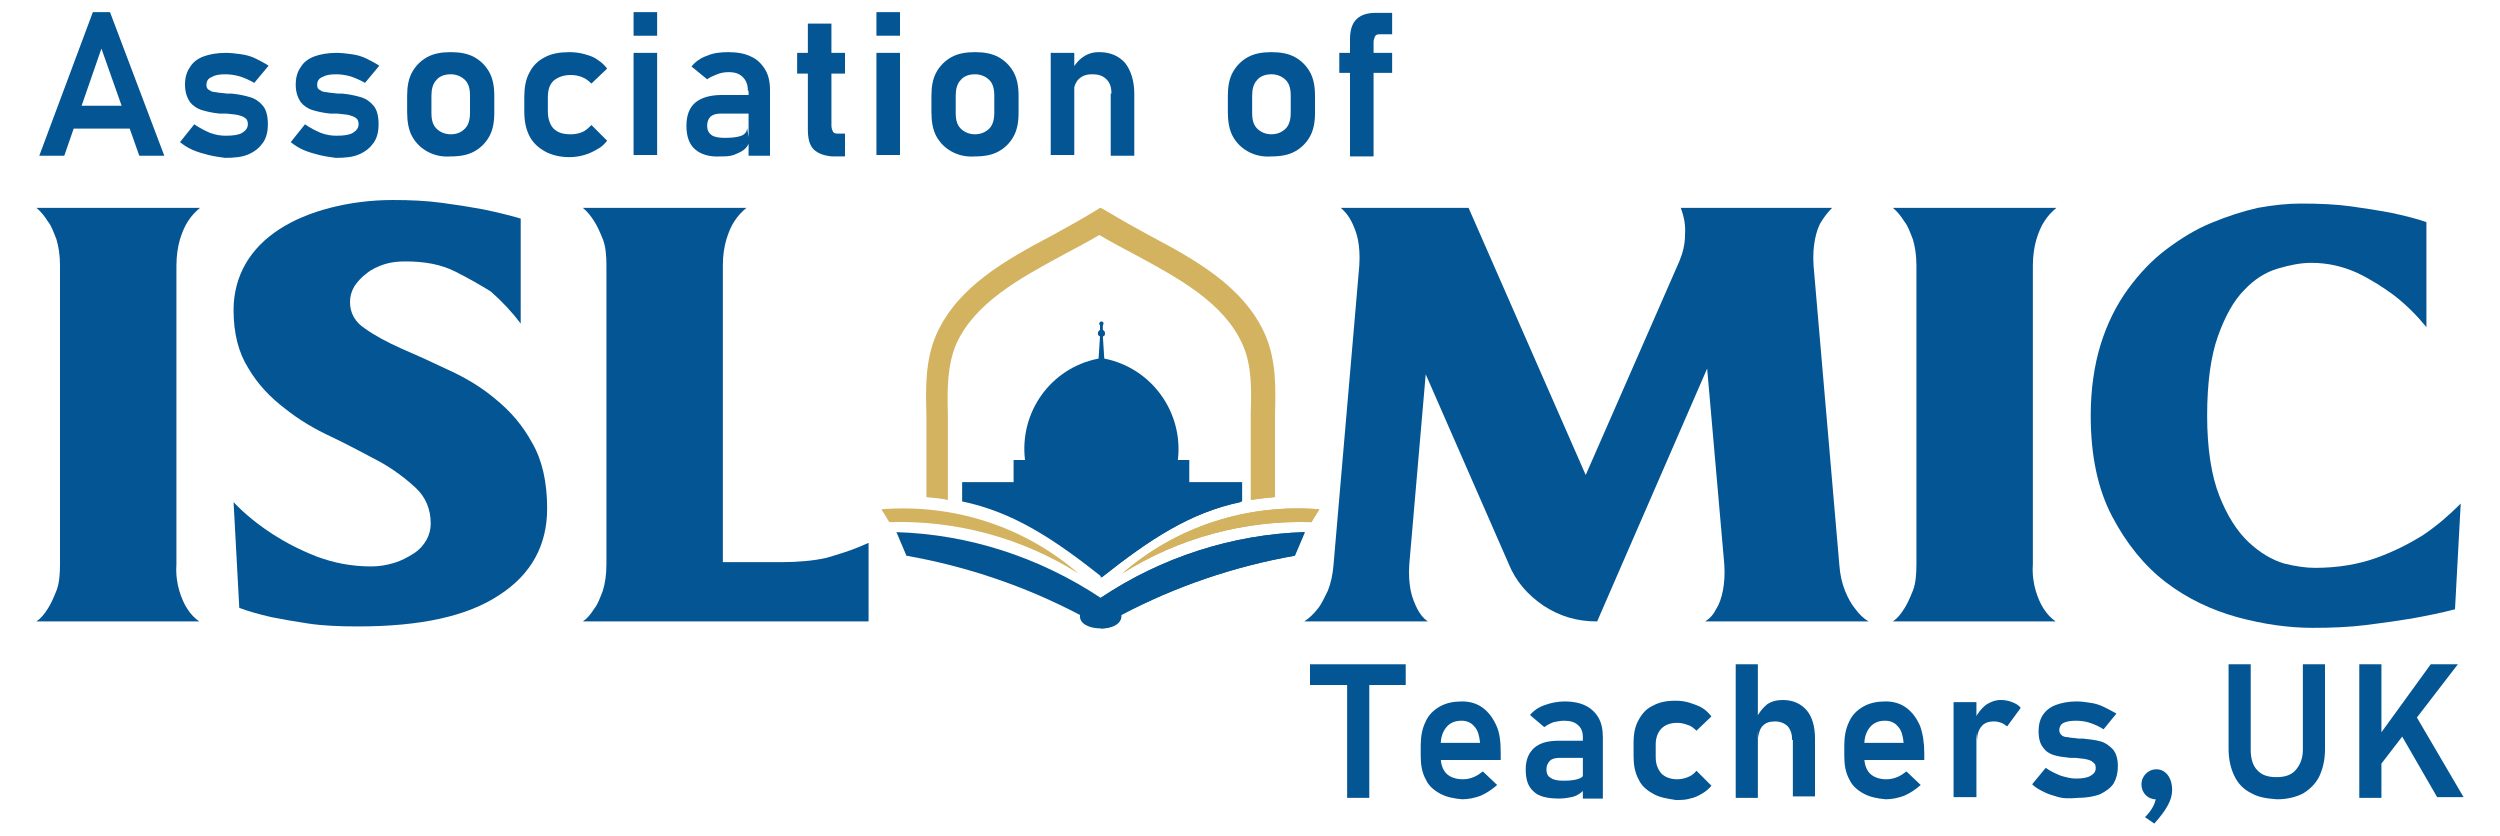 <svg xmlns="http://www.w3.org/2000/svg" xmlns:xlink="http://www.w3.org/1999/xlink" id="Layer_1" x="0px" y="0px" viewBox="0 0 350 117.1" style="enable-background:new 0 0 350 117.1;" xml:space="preserve"><style type="text/css">	.st0{fill:#045594;}	.st1{fill-rule:evenodd;clip-rule:evenodd;fill:#D3B260;}	.st2{fill-rule:evenodd;clip-rule:evenodd;fill:#045594;}</style><g>	<g>		<path class="st0" d="M25.1,82.7c0.3,1,0.7,1.9,1.1,2.5c0.5,0.8,1.1,1.4,1.7,1.8H5.1c0.6-0.4,1.1-1,1.6-1.8   c0.4-0.6,0.8-1.5,1.2-2.5c0.4-1,0.5-2.3,0.5-3.7V37.2c0-1.5-0.2-2.7-0.5-3.7c-0.4-1-0.7-1.9-1.2-2.5c-0.5-0.8-1-1.4-1.6-1.9h22.9   c-0.6,0.5-1.2,1.1-1.7,1.9c-0.4,0.6-0.8,1.5-1.1,2.5c-0.3,1-0.5,2.3-0.5,3.7V79C24.6,80.4,24.8,81.7,25.1,82.7z"></path>		<path class="st0" d="M49,42.3c0,1.5,0.7,2.8,2.1,3.7c1.4,1,3.1,1.9,5.1,2.8c2.1,0.9,4.3,1.9,6.6,3c2.4,1.1,4.6,2.4,6.6,4.1   c2.1,1.7,3.8,3.7,5.1,6.1c1.4,2.4,2.1,5.5,2.1,9.2c0,5.1-2.2,9.2-6.7,12.1c-4.5,3-11.1,4.4-19.8,4.4c-2.6,0-4.9-0.1-6.9-0.4   c-2-0.3-3.7-0.6-5.2-0.9c-1.7-0.4-3.2-0.8-4.5-1.3l-0.8-14.8c1.6,1.7,3.5,3.2,5.5,4.5c1.7,1.1,3.8,2.2,6.1,3.1   c2.4,0.9,4.9,1.4,7.7,1.4c1.1,0,2.2-0.2,3.2-0.5c1-0.3,1.9-0.8,2.7-1.3c0.8-0.5,1.4-1.2,1.8-1.9c0.4-0.7,0.6-1.5,0.6-2.3   c0-2-0.7-3.7-2.1-5c-1.4-1.3-3.1-2.6-5.1-3.7c-2.1-1.1-4.3-2.3-6.6-3.4c-2.4-1.1-4.6-2.4-6.6-4c-2.1-1.6-3.8-3.4-5.1-5.6   c-1.4-2.2-2.1-4.9-2.1-8.2c0-2.4,0.6-4.6,1.7-6.5c1.1-1.9,2.7-3.5,4.7-4.8c2-1.3,4.4-2.3,7.1-3c2.7-0.7,5.7-1.1,8.8-1.1   c2.4,0,4.7,0.1,6.9,0.4c2.2,0.3,4.1,0.6,5.7,0.9c1.9,0.4,3.6,0.8,5.3,1.3v14.7c-1.2-1.6-2.6-3.1-4.2-4.5C67.4,40,65.7,39,63.7,38   c-2-1-4.3-1.4-6.9-1.4c-1.1,0-2.1,0.1-3,0.4c-0.9,0.3-1.8,0.7-2.5,1.3c-0.7,0.5-1.3,1.2-1.7,1.8C49.2,40.8,49,41.5,49,42.3z"></path>		<path class="st0" d="M120.2,76.6c-1.2,0.5-2.8,1-4.5,1.5c-1.8,0.4-3.9,0.6-6.3,0.6h-8.2V37.2c0-1.5,0.2-2.7,0.5-3.7   c0.3-1,0.7-1.9,1.1-2.5c0.5-0.8,1.1-1.4,1.7-1.9H81.6c0.6,0.5,1.1,1.1,1.6,1.9c0.4,0.6,0.8,1.5,1.2,2.5c0.4,1,0.5,2.3,0.5,3.7V79   c0,1.5-0.2,2.7-0.5,3.7c-0.4,1-0.7,1.9-1.2,2.5c-0.5,0.8-1,1.4-1.6,1.8h40V76C121.1,76.2,120.7,76.4,120.2,76.6z"></path>		<path class="st0" d="M240.3,85.2c0.4-0.6,0.7-1.5,0.9-2.5c0.2-1,0.3-2.3,0.2-3.7L239,51.6L223.6,87c-2.8,0-5.2-0.7-7.5-2.2   c-2.2-1.5-3.9-3.4-4.9-5.9l-11.6-26.5L197.3,79c-0.1,1.5,0,2.7,0.2,3.7c0.2,1,0.6,1.9,0.9,2.5c0.4,0.8,0.9,1.4,1.5,1.8h-17.3   c0.6-0.4,1.3-1,1.9-1.8c0.5-0.6,0.9-1.5,1.4-2.5c0.4-1,0.7-2.3,0.8-3.7l3.6-41.8c0.1-1.5,0-2.7-0.2-3.7c-0.2-1-0.6-1.9-0.9-2.5   c-0.4-0.8-0.9-1.4-1.5-1.9h17.9L222,66.5l13.1-29.9c0.5-1.2,0.8-2.4,0.8-3.7c0.1-1.3-0.1-2.5-0.6-3.8h21.2c-0.5,0.5-1,1.1-1.5,1.9   c-0.4,0.6-0.7,1.5-0.9,2.5c-0.2,1-0.3,2.3-0.2,3.7l3.6,41.8c0.1,1.5,0.4,2.7,0.8,3.7c0.4,1,0.9,1.9,1.4,2.5   c0.6,0.8,1.2,1.4,1.9,1.8h-22.9C239.4,86.6,239.9,86,240.3,85.2z"></path>		<path class="st0" d="M285,82.7c0.3,1,0.7,1.9,1.1,2.5c0.5,0.8,1.1,1.4,1.7,1.8H265c0.6-0.4,1.1-1,1.6-1.8c0.4-0.6,0.8-1.5,1.2-2.5   c0.4-1,0.5-2.3,0.5-3.7V37.2c0-1.5-0.2-2.7-0.5-3.7c-0.4-1-0.7-1.9-1.2-2.5c-0.5-0.8-1-1.4-1.6-1.9h22.9c-0.6,0.5-1.2,1.1-1.7,1.9   c-0.4,0.6-0.8,1.5-1.1,2.5c-0.3,1-0.5,2.3-0.5,3.7V79C284.5,80.4,284.7,81.7,285,82.7z"></path>		<path class="st0" d="M324.1,79.5c3.2,0,6.1-0.5,8.6-1.4c2.5-0.9,4.6-2,6.4-3.1c2.1-1.4,3.8-2.9,5.4-4.5l-0.8,14.8   c-1.9,0.5-3.9,0.9-6.1,1.3c-1.8,0.3-3.9,0.6-6.3,0.9c-2.4,0.3-4.9,0.4-7.5,0.4c-3.4,0-6.9-0.5-10.6-1.5c-3.6-1-7-2.6-10-4.9   c-3-2.3-5.5-5.4-7.5-9.2c-2-3.8-3-8.5-3-14.1c0-3.7,0.5-7.1,1.4-10c0.9-2.9,2.2-5.5,3.8-7.7c1.6-2.2,3.4-4.1,5.4-5.6   c2-1.5,4.1-2.8,6.3-3.7c2.2-0.9,4.3-1.6,6.5-2.1c2.2-0.4,4.2-0.6,6-0.6c2.6,0,5,0.1,7.1,0.4c2.2,0.3,4,0.6,5.6,0.9   c1.8,0.4,3.5,0.8,4.9,1.3v14.7c-1.4-1.7-2.9-3.2-4.6-4.5c-1.5-1.1-3.2-2.2-5.1-3.1c-2-0.9-4.1-1.4-6.4-1.4c-1.5,0-3,0.3-4.7,0.8   c-1.7,0.5-3.3,1.5-4.7,3c-1.5,1.5-2.7,3.7-3.7,6.5c-1,2.8-1.5,6.6-1.5,11.1c0,4.6,0.6,8.4,1.7,11.2c1.1,2.8,2.5,5,4.1,6.5   c1.6,1.5,3.3,2.5,5,3C321.4,79.3,322.9,79.5,324.1,79.5z"></path>		<path class="st1" d="M124.5,73.1c9.3-0.3,18.6,2.2,26.5,7.2c-7.6-6.6-17.5-9.8-27.6-9L124.5,73.1z"></path>		<path class="st2" d="M134.5,67.5h7.4v-3.1h1.6c-0.8-6.7,3.6-12.9,10.3-14.2l0.2-3.1c-0.2-0.1-0.3-0.2-0.3-0.4   c0-0.2,0.1-0.4,0.3-0.5l0-0.7c-0.1,0-0.1-0.1-0.1-0.2c0-0.1,0.1-0.3,0.3-0.3c0.1,0,0.3,0.1,0.3,0.3c0,0.1-0.1,0.2-0.1,0.2l0,0.7   c0.2,0.1,0.3,0.2,0.3,0.5c0,0.2-0.1,0.4-0.3,0.4l0.2,3.1c6.6,1.3,11.1,7.5,10.3,14.2h1.6v3.1h7.4v2.7c-7.2,1.5-12.9,5.3-19.6,10.6   c-6.7-5.3-12.4-9.1-19.6-10.6V67.5z"></path>		<path class="st1" d="M129.7,69.6v-9c0-1.1,0-1.8,0-2.5c-0.1-3.8-0.2-7.6,1.4-11.3c3-6.7,9.7-10.4,16.3-13.9c2-1.1,4-2.2,5.8-3.3   l0.8-0.5l0.8,0.5c1.8,1.1,3.8,2.2,5.8,3.3c6.6,3.6,13.3,7.2,16.3,13.9c1.6,3.6,1.5,7.5,1.4,11.3c0,0.7,0,1.4,0,2.5v9   c-1.1,0.1-2.2,0.2-3.2,0.4v-9.4c0-0.6,0-1.6,0-2.6c0.1-3.4,0.2-6.9-1.2-9.9c-2.6-5.7-8.8-9.1-14.9-12.4c-1.7-0.9-3.4-1.8-5.1-2.8   c-1.7,1-3.4,1.9-5.1,2.8c-6.1,3.3-12.3,6.7-14.9,12.4c-1.3,3-1.3,6.5-1.2,9.9c0,1,0,2,0,2.6V70C131.9,69.8,130.8,69.7,129.7,69.6z   "></path>		<path class="st2" d="M154.1,83.7c-8.6-5.7-18.5-8.9-28.6-9.2l1.4,3.3c8.5,1.5,16.7,4.3,24.3,8.3c-0.3,2.5,6,2.5,5.7,0   c7.6-4,15.8-6.8,24.3-8.3l1.4-3.3C172.6,74.8,162.6,78,154.1,83.7z"></path>		<path class="st1" d="M183.6,73.1c-9.3-0.3-18.6,2.2-26.5,7.2c7.6-6.6,17.5-9.8,27.6-9L183.6,73.1z"></path>		<path class="st2" d="M154.1,83.7V88c1.5,0,3-0.6,2.9-1.9c7.6-4,15.8-6.8,24.3-8.3l1.4-3.3C172.6,74.8,162.6,78,154.1,83.7"></path>		<path class="st2" d="M154.1,45.2v35.7c6.7-5.3,12.4-9.1,19.6-10.6v-2.7h-7.4v-3.1h-1.6c0.8-6.7-3.6-12.9-10.3-14.2l-0.2-3.1   c0.2-0.1,0.3-0.2,0.3-0.4c0-0.2-0.1-0.4-0.3-0.5l0-0.7c0.1,0,0.1-0.1,0.1-0.2C154.3,45.3,154.2,45.2,154.1,45.2z"></path>		<path class="st1" d="M154.1,29.1v3.7c1.7,1,3.4,1.9,5.1,2.8c6.1,3.3,12.3,6.7,14.9,12.4c1.3,3,1.3,6.5,1.2,9.9c0,1,0,2,0,2.6V70   c1-0.2,2.1-0.3,3.2-0.4v-9c0-1.1,0-1.8,0-2.5c0.1-3.8,0.2-7.6-1.4-11.3c-3-6.7-9.7-10.4-16.3-13.9c-2-1.1-4-2.2-5.8-3.3   L154.1,29.1z"></path>		<path class="st1" d="M183.6,73.1c-9.3-0.3-18.6,2.2-26.5,7.2c7.6-6.6,17.5-9.8,27.6-9L183.6,73.1z"></path>		<g>			<g>				<path class="st0" d="M13,1.7h2.4L23,21.8h-3.5L14.2,6.8L9,21.8H5.5L13,1.7z M9,14.8h10.6V18H9V14.8z"></path>				<path class="st0" d="M29.2,21.7c-0.8-0.2-1.5-0.4-2.2-0.7c-0.7-0.3-1.3-0.7-1.8-1.1l2-2.5c0.7,0.5,1.5,0.9,2.2,1.2     c0.8,0.3,1.5,0.4,2.2,0.4c1,0,1.8-0.1,2.3-0.4c0.5-0.3,0.8-0.7,0.8-1.2c0-0.4-0.1-0.7-0.4-0.9c-0.3-0.2-0.6-0.3-1-0.4     c-0.4-0.1-0.9-0.1-1.6-0.2c-0.1,0-0.2,0-0.4,0c-0.1,0-0.3,0-0.4,0c0,0-0.1,0-0.1,0c0,0-0.1,0-0.1,0c-1-0.1-1.8-0.3-2.5-0.5     c-0.6-0.2-1.2-0.6-1.6-1.1c-0.4-0.6-0.7-1.4-0.7-2.4c0-1,0.2-1.8,0.7-2.5c0.4-0.7,1.1-1.2,1.9-1.5c0.8-0.3,1.9-0.5,3.1-0.5     c0.7,0,1.5,0.1,2.2,0.2c0.7,0.1,1.4,0.3,2,0.6c0.6,0.3,1.2,0.6,1.8,1l-2,2.4c-0.7-0.4-1.4-0.7-2-0.9c-0.7-0.2-1.4-0.3-2-0.3     c-0.9,0-1.5,0.1-2,0.4c-0.5,0.2-0.7,0.6-0.7,1.1c0,0.3,0.1,0.6,0.4,0.7c0.2,0.2,0.6,0.3,0.9,0.3c0.4,0.1,0.9,0.1,1.6,0.2     c0.1,0,0.1,0,0.2,0c0.1,0,0.1,0,0.2,0c0,0,0.1,0,0.1,0s0.1,0,0.1,0c1.1,0.1,1.9,0.3,2.6,0.5c0.7,0.2,1.3,0.6,1.8,1.2     c0.5,0.6,0.7,1.5,0.7,2.6c0,1-0.2,1.9-0.7,2.6c-0.5,0.7-1.1,1.2-2,1.6c-0.9,0.4-2,0.5-3.3,0.5C30.8,22,30,21.9,29.2,21.7z"></path>				<path class="st0" d="M44.7,21.7c-0.8-0.2-1.5-0.4-2.2-0.7c-0.7-0.3-1.3-0.7-1.8-1.1l2-2.5c0.7,0.5,1.5,0.9,2.2,1.2     c0.8,0.3,1.5,0.4,2.2,0.4c1,0,1.8-0.1,2.3-0.4c0.5-0.3,0.8-0.7,0.8-1.2c0-0.4-0.1-0.7-0.4-0.9c-0.3-0.2-0.6-0.3-1-0.4     c-0.4-0.1-0.9-0.1-1.6-0.2c-0.1,0-0.2,0-0.4,0c-0.1,0-0.3,0-0.4,0c0,0-0.1,0-0.1,0c0,0-0.1,0-0.1,0c-1-0.1-1.8-0.3-2.5-0.5     c-0.6-0.2-1.2-0.6-1.6-1.1c-0.4-0.6-0.7-1.4-0.7-2.4c0-1,0.2-1.8,0.7-2.5c0.4-0.7,1.1-1.2,1.9-1.5c0.8-0.3,1.9-0.5,3.1-0.5     c0.7,0,1.5,0.1,2.2,0.2c0.7,0.1,1.4,0.3,2,0.6c0.6,0.3,1.2,0.6,1.8,1l-2,2.4c-0.7-0.4-1.4-0.7-2-0.9c-0.7-0.2-1.4-0.3-2-0.3     c-0.9,0-1.5,0.1-2,0.4c-0.5,0.2-0.7,0.6-0.7,1.1c0,0.3,0.1,0.6,0.4,0.7c0.2,0.2,0.6,0.3,0.9,0.3c0.4,0.1,0.9,0.1,1.6,0.2     c0.1,0,0.1,0,0.2,0c0.1,0,0.1,0,0.2,0c0,0,0.1,0,0.1,0s0.1,0,0.1,0c1.1,0.1,1.9,0.3,2.6,0.5c0.7,0.2,1.3,0.6,1.8,1.2     c0.5,0.6,0.7,1.5,0.7,2.6c0,1-0.2,1.9-0.7,2.6c-0.5,0.7-1.1,1.2-2,1.6c-0.9,0.4-2,0.5-3.3,0.5C46.3,22,45.5,21.9,44.7,21.7z"></path>				<path class="st0" d="M59.8,21.2c-0.9-0.5-1.6-1.2-2.1-2.1c-0.5-0.9-0.7-2.1-0.7-3.4v-2.3c0-1.3,0.2-2.4,0.7-3.3     c0.5-0.9,1.2-1.6,2.1-2.1c0.9-0.5,2-0.7,3.3-0.7c1.3,0,2.4,0.2,3.3,0.7c0.9,0.5,1.6,1.2,2.1,2.1c0.5,0.9,0.7,2,0.7,3.3v2.4     c0,1.3-0.2,2.4-0.7,3.3c-0.5,0.9-1.2,1.6-2.1,2.1c-0.9,0.5-2,0.7-3.3,0.7C61.8,22,60.7,21.7,59.8,21.2z M65.1,18     c0.5-0.5,0.7-1.3,0.7-2.2v-2.4c0-1-0.2-1.7-0.7-2.2c-0.5-0.5-1.2-0.8-2-0.8c-0.9,0-1.6,0.3-2,0.8c-0.5,0.5-0.7,1.3-0.7,2.2v2.4     c0,1,0.2,1.7,0.7,2.2c0.5,0.5,1.2,0.8,2,0.8C64,18.8,64.6,18.5,65.1,18z"></path>				<path class="st0" d="M76.3,21.2c-0.9-0.5-1.7-1.2-2.2-2.2c-0.5-1-0.7-2.1-0.7-3.5v-1.9c0-1.3,0.2-2.5,0.7-3.4     c0.5-1,1.2-1.7,2.2-2.2c0.9-0.5,2.1-0.7,3.4-0.7c0.8,0,1.5,0.1,2.2,0.3c0.7,0.2,1.3,0.4,1.8,0.8c0.5,0.3,1,0.8,1.3,1.2l-2.2,2.1     c-0.4-0.4-0.8-0.7-1.3-0.9c-0.5-0.2-1-0.3-1.6-0.3c-1,0-1.8,0.3-2.4,0.8c-0.6,0.6-0.8,1.3-0.8,2.4v1.9c0,1,0.3,1.9,0.8,2.4     c0.6,0.6,1.4,0.8,2.4,0.8c0.6,0,1.1-0.1,1.6-0.3c0.5-0.2,0.9-0.6,1.3-1l2.2,2.2c-0.4,0.5-0.8,0.9-1.4,1.2     c-0.5,0.3-1.1,0.6-1.8,0.8c-0.7,0.2-1.4,0.3-2.1,0.3C78.4,22,77.2,21.7,76.3,21.2z"></path>				<path class="st0" d="M88.7,1.7h3.3V5h-3.3V1.7z M88.7,7.4h3.3v14.3h-3.3V7.4z"></path>				<path class="st0" d="M97.3,20.9c-0.8-0.7-1.2-1.8-1.2-3.3c0-1.4,0.4-2.5,1.2-3.2c0.8-0.7,2.1-1.1,3.7-1.1h3.8l0.2,2.6h-4     c-0.7,0-1.1,0.1-1.5,0.4c-0.3,0.3-0.5,0.7-0.5,1.3c0,0.6,0.2,1,0.6,1.3c0.4,0.3,1.1,0.4,1.9,0.4c1,0,1.8-0.1,2.3-0.3     c0.5-0.2,0.8-0.6,0.8-1.1l0.3,2c-0.2,0.5-0.4,0.8-0.8,1.1s-0.9,0.5-1.4,0.7c-0.6,0.2-1.2,0.2-1.8,0.2     C99.3,22,98.1,21.6,97.3,20.9z M104.7,12.7c0-0.8-0.2-1.4-0.7-1.9s-1.1-0.7-2-0.7c-0.6,0-1.1,0.1-1.6,0.3     c-0.5,0.2-1,0.4-1.4,0.7l-2.2-1.8c0.6-0.7,1.3-1.2,2.2-1.5c0.9-0.4,1.9-0.5,3-0.5c1.2,0,2.3,0.2,3.1,0.6c0.9,0.4,1.5,1,2,1.8     c0.5,0.8,0.7,1.8,0.7,2.9v9.2h-3V12.7z"></path>				<path class="st0" d="M111.6,7.4h6.7v2.9h-6.7V7.4z M113.9,20.9c-0.6-0.6-0.8-1.6-0.8-2.8V3.3h3.3v14.3c0,0.3,0.1,0.6,0.2,0.8     c0.1,0.2,0.3,0.3,0.6,0.3h1.1v3.2h-1.8C115.4,21.8,114.5,21.5,113.9,20.9z"></path>				<path class="st0" d="M122.7,1.7h3.3V5h-3.3V1.7z M122.7,7.4h3.3v14.3h-3.3V7.4z"></path>				<path class="st0" d="M133.2,21.2c-0.9-0.5-1.6-1.2-2.1-2.1c-0.5-0.9-0.7-2.1-0.7-3.4v-2.3c0-1.3,0.2-2.4,0.7-3.3     c0.5-0.9,1.2-1.6,2.1-2.1c0.9-0.5,2-0.7,3.3-0.7c1.3,0,2.4,0.2,3.3,0.7c0.9,0.5,1.6,1.2,2.1,2.1c0.5,0.9,0.7,2,0.7,3.3v2.4     c0,1.3-0.2,2.4-0.7,3.3c-0.5,0.9-1.2,1.6-2.1,2.1c-0.9,0.5-2,0.7-3.3,0.7C135.2,22,134.1,21.7,133.2,21.2z M138.5,18     c0.5-0.5,0.7-1.3,0.7-2.2v-2.4c0-1-0.2-1.7-0.7-2.2c-0.5-0.5-1.2-0.8-2-0.8c-0.9,0-1.6,0.3-2,0.8c-0.5,0.5-0.7,1.3-0.7,2.2v2.4     c0,1,0.2,1.7,0.7,2.2c0.5,0.5,1.2,0.8,2,0.8C137.3,18.8,138,18.5,138.5,18z"></path>				<path class="st0" d="M147.1,7.4h3.3v14.3h-3.3V7.4z M155.6,13.1c0-0.9-0.2-1.5-0.7-2s-1.1-0.7-2-0.7c-0.8,0-1.4,0.2-1.9,0.7     c-0.4,0.4-0.7,1.1-0.7,1.9l-0.3-3c0.4-0.9,1-1.6,1.6-2c0.7-0.5,1.4-0.7,2.3-0.7c1.5,0,2.7,0.5,3.6,1.5c0.8,1,1.3,2.5,1.3,4.3     v8.7h-3.3V13.1z"></path>				<path class="st0" d="M174.7,21.2c-0.9-0.5-1.6-1.2-2.1-2.1c-0.5-0.9-0.7-2.1-0.7-3.4v-2.3c0-1.3,0.2-2.4,0.7-3.3     c0.5-0.9,1.2-1.6,2.1-2.1c0.9-0.5,2-0.7,3.3-0.7c1.3,0,2.4,0.2,3.3,0.7c0.9,0.5,1.6,1.2,2.1,2.1c0.5,0.9,0.7,2,0.7,3.3v2.4     c0,1.3-0.2,2.4-0.7,3.3c-0.5,0.9-1.2,1.6-2.1,2.1c-0.9,0.5-2,0.7-3.3,0.7C176.7,22,175.6,21.7,174.7,21.2z M180,18     c0.5-0.5,0.7-1.3,0.7-2.2v-2.4c0-1-0.2-1.7-0.7-2.2c-0.5-0.5-1.2-0.8-2-0.8c-0.9,0-1.6,0.3-2,0.8c-0.5,0.5-0.7,1.3-0.7,2.2v2.4     c0,1,0.2,1.7,0.7,2.2c0.5,0.5,1.2,0.8,2,0.8C178.8,18.8,179.5,18.5,180,18z"></path>				<path class="st0" d="M187.5,7.4h7.4v2.8h-7.4V7.4z M189,5.5c0-1.3,0.3-2.2,0.9-2.8c0.6-0.6,1.5-0.9,2.7-0.9h2.3v3h-1.8     c-0.3,0-0.5,0.1-0.6,0.3c-0.1,0.2-0.2,0.5-0.2,0.8v16H189V5.5z"></path>			</g>		</g>		<g>			<g>				<path class="st0" d="M183.4,93h13.4v2.9h-13.4V93z M188.6,94.5h3.1v17.2h-3.1V94.5z"></path>				<path class="st0" d="M201.6,111.1c-0.9-0.5-1.6-1.1-2-2c-0.5-0.9-0.7-2-0.7-3.2v-1.5c0-1.3,0.2-2.4,0.7-3.4     c0.4-0.9,1.1-1.6,2-2.1c0.9-0.5,1.9-0.7,3.1-0.7c1.1,0,2.1,0.3,2.9,0.9c0.8,0.6,1.4,1.4,1.9,2.5s0.6,2.4,0.6,3.9v0.9h-9.1V104     h6.2l0-0.1c-0.1-0.9-0.3-1.7-0.8-2.2c-0.4-0.5-1-0.8-1.8-0.8c-0.9,0-1.6,0.3-2.1,0.9c-0.5,0.6-0.8,1.4-0.8,2.5v1.7     c0,1,0.3,1.8,0.8,2.3c0.5,0.5,1.3,0.8,2.3,0.8c0.5,0,1-0.1,1.5-0.3c0.5-0.2,0.9-0.5,1.3-0.8l2,1.9c-0.7,0.6-1.4,1.1-2.3,1.5     c-0.8,0.3-1.7,0.5-2.6,0.5C203.6,111.8,202.5,111.6,201.6,111.1z"></path>				<path class="st0" d="M214.7,110.8c-0.8-0.7-1.1-1.7-1.1-3.1c0-1.3,0.4-2.3,1.2-3c0.8-0.7,1.9-1,3.5-1h3.6l0.2,2.4h-3.7     c-0.6,0-1.1,0.1-1.4,0.4c-0.3,0.3-0.5,0.7-0.5,1.2c0,0.6,0.2,1,0.6,1.2c0.4,0.3,1,0.4,1.8,0.4c1,0,1.7-0.1,2.2-0.3     c0.5-0.2,0.7-0.5,0.7-1l0.3,1.9c-0.1,0.4-0.4,0.8-0.8,1.1s-0.8,0.5-1.3,0.6c-0.5,0.1-1.1,0.2-1.7,0.2     C216.6,111.8,215.4,111.5,214.7,110.8z M221.6,103.2c0-0.7-0.2-1.3-0.7-1.7c-0.4-0.4-1.1-0.6-1.9-0.6c-0.5,0-1,0.1-1.5,0.2     c-0.5,0.2-0.9,0.4-1.3,0.7l-2-1.7c0.5-0.6,1.2-1.1,2.1-1.4c0.8-0.3,1.8-0.5,2.8-0.5c1.1,0,2.1,0.2,2.9,0.6     c0.8,0.4,1.4,1,1.8,1.7s0.6,1.6,0.6,2.7v8.6h-2.8V103.2z"></path>				<path class="st0" d="M231.4,111.1c-0.9-0.5-1.6-1.1-2-2c-0.5-0.9-0.7-2-0.7-3.2V104c0-1.3,0.2-2.3,0.7-3.2c0.5-0.9,1.1-1.6,2-2     c0.9-0.5,1.9-0.7,3.2-0.7c0.7,0,1.4,0.1,2,0.3c0.6,0.2,1.2,0.4,1.7,0.7c0.5,0.3,0.9,0.7,1.3,1.2l-2.1,2     c-0.4-0.4-0.8-0.7-1.2-0.8c-0.5-0.2-1-0.3-1.5-0.3c-1,0-1.7,0.3-2.2,0.8c-0.5,0.5-0.8,1.3-0.8,2.2v1.8c0,1,0.3,1.7,0.8,2.3     c0.5,0.5,1.3,0.8,2.2,0.8c0.5,0,1-0.1,1.5-0.3c0.5-0.2,0.9-0.5,1.2-0.9l2.1,2.1c-0.3,0.4-0.8,0.8-1.3,1.1     c-0.5,0.3-1.1,0.6-1.7,0.7c-0.6,0.2-1.3,0.2-2,0.2C233.3,111.8,232.2,111.6,231.4,111.1z"></path>				<path class="st0" d="M243,93h3.1v18.7H243V93z M250.9,103.6c0-0.8-0.2-1.4-0.6-1.9c-0.4-0.4-1-0.7-1.8-0.7     c-0.8,0-1.3,0.2-1.7,0.6c-0.4,0.4-0.6,1-0.6,1.7l-0.3-2.8c0.4-0.8,0.9-1.4,1.5-1.9c0.6-0.4,1.3-0.6,2.2-0.6     c1.4,0,2.5,0.5,3.3,1.4c0.8,0.9,1.2,2.3,1.2,4v8.1h-3.1V103.6z"></path>				<path class="st0" d="M260.9,111.1c-0.9-0.5-1.6-1.1-2-2c-0.5-0.9-0.7-2-0.7-3.2v-1.5c0-1.3,0.2-2.4,0.7-3.4     c0.4-0.9,1.1-1.6,2-2.1c0.9-0.5,1.9-0.7,3.1-0.7c1.1,0,2.1,0.3,2.9,0.9c0.8,0.6,1.4,1.4,1.9,2.5c0.4,1.1,0.6,2.4,0.6,3.9v0.9     h-9.1V104h6.2l0-0.1c-0.1-0.9-0.3-1.7-0.8-2.2c-0.4-0.5-1-0.8-1.8-0.8c-0.9,0-1.6,0.3-2.1,0.9c-0.5,0.6-0.8,1.4-0.8,2.5v1.7     c0,1,0.3,1.8,0.8,2.3c0.5,0.5,1.3,0.8,2.3,0.8c0.5,0,1-0.1,1.5-0.3c0.5-0.2,0.9-0.5,1.3-0.8l2,1.9c-0.7,0.6-1.4,1.1-2.3,1.5     c-0.8,0.3-1.7,0.5-2.6,0.5C262.9,111.8,261.8,111.6,260.9,111.1z"></path>				<path class="st0" d="M273.5,98.3h3.2v13.3h-3.2V98.3z M280.2,101.2c-0.3-0.1-0.6-0.2-1-0.2c-0.8,0-1.4,0.2-1.8,0.7     c-0.4,0.5-0.6,1.1-0.6,1.9l-0.3-3c0.4-0.8,0.9-1.4,1.5-1.9c0.6-0.4,1.3-0.7,2.1-0.7c0.6,0,1.1,0.1,1.6,0.3     c0.5,0.2,0.9,0.4,1.2,0.8l-1.9,2.6C280.7,101.5,280.5,101.3,280.2,101.2z"></path>				<path class="st0" d="M288.2,111.6c-0.7-0.2-1.4-0.4-2-0.7c-0.6-0.3-1.2-0.6-1.7-1.1l1.9-2.3c0.7,0.5,1.4,0.8,2.1,1.1     c0.7,0.2,1.4,0.4,2.1,0.4c0.9,0,1.6-0.1,2.1-0.4c0.5-0.3,0.7-0.6,0.7-1.1c0-0.4-0.1-0.6-0.4-0.8c-0.2-0.2-0.5-0.3-0.9-0.4     c-0.4-0.1-0.9-0.1-1.5-0.2c-0.1,0-0.2,0-0.3,0c-0.1,0-0.2,0-0.3,0c0,0-0.1,0-0.1,0c0,0-0.1,0-0.1,0c-0.9-0.1-1.7-0.2-2.3-0.4     c-0.6-0.2-1.1-0.5-1.5-1.1c-0.4-0.5-0.6-1.3-0.6-2.2c0-0.9,0.2-1.7,0.6-2.3c0.4-0.6,1-1.1,1.8-1.4c0.8-0.3,1.8-0.5,2.9-0.5     c0.7,0,1.4,0.1,2,0.2c0.7,0.1,1.3,0.3,1.9,0.6c0.6,0.3,1.2,0.6,1.7,0.9l-1.8,2.2c-0.6-0.4-1.3-0.7-1.9-0.9     c-0.6-0.2-1.3-0.3-1.9-0.3c-0.8,0-1.4,0.1-1.8,0.3c-0.4,0.2-0.6,0.6-0.6,1c0,0.3,0.1,0.5,0.3,0.7c0.2,0.2,0.5,0.3,0.9,0.3     c0.3,0.1,0.9,0.1,1.5,0.2c0.1,0,0.1,0,0.2,0c0.1,0,0.1,0,0.2,0c0,0,0.1,0,0.1,0s0.1,0,0.1,0c1,0.1,1.8,0.2,2.5,0.4     c0.7,0.2,1.2,0.6,1.7,1.1c0.5,0.6,0.7,1.4,0.7,2.4c0,0.9-0.2,1.7-0.6,2.4c-0.4,0.6-1.1,1.1-1.9,1.5c-0.8,0.3-1.9,0.5-3.1,0.5     C289.7,111.8,288.9,111.8,288.2,111.6z"></path>				<path class="st0" d="M300.3,114.4c0.8-0.8,1.3-1.6,1.5-2.5c-1.1,0-2-0.9-2-2.1c0-1.1,0.9-2.1,2.1-2.1c1.3,0,2.2,1.2,2.2,2.9     c0,1.4-0.8,2.8-2.5,4.7L300.3,114.4z"></path>				<path class="st0" d="M315.1,111c-1-0.5-1.8-1.3-2.3-2.4c-0.5-1-0.8-2.3-0.8-3.8V93h3.1v12c0,1.2,0.3,2.2,0.9,2.8     c0.6,0.7,1.5,1,2.7,1c1.2,0,2.1-0.3,2.7-1c0.6-0.7,1-1.6,1-2.8V93h3.1v11.9c0,1.5-0.3,2.7-0.8,3.8c-0.5,1-1.3,1.8-2.3,2.4     c-1,0.5-2.2,0.8-3.6,0.8C317.3,111.8,316.1,111.6,315.1,111z"></path>				<path class="st0" d="M330.3,93h3.1v18.7h-3.1V93z M332.4,103.9l7.9-10.9h3.8l-11.7,15.2L332.4,103.9z M335.6,101.9l2.5-1.9     l6.8,11.6h-3.7L335.6,101.9z"></path>			</g>		</g>	</g></g></svg>